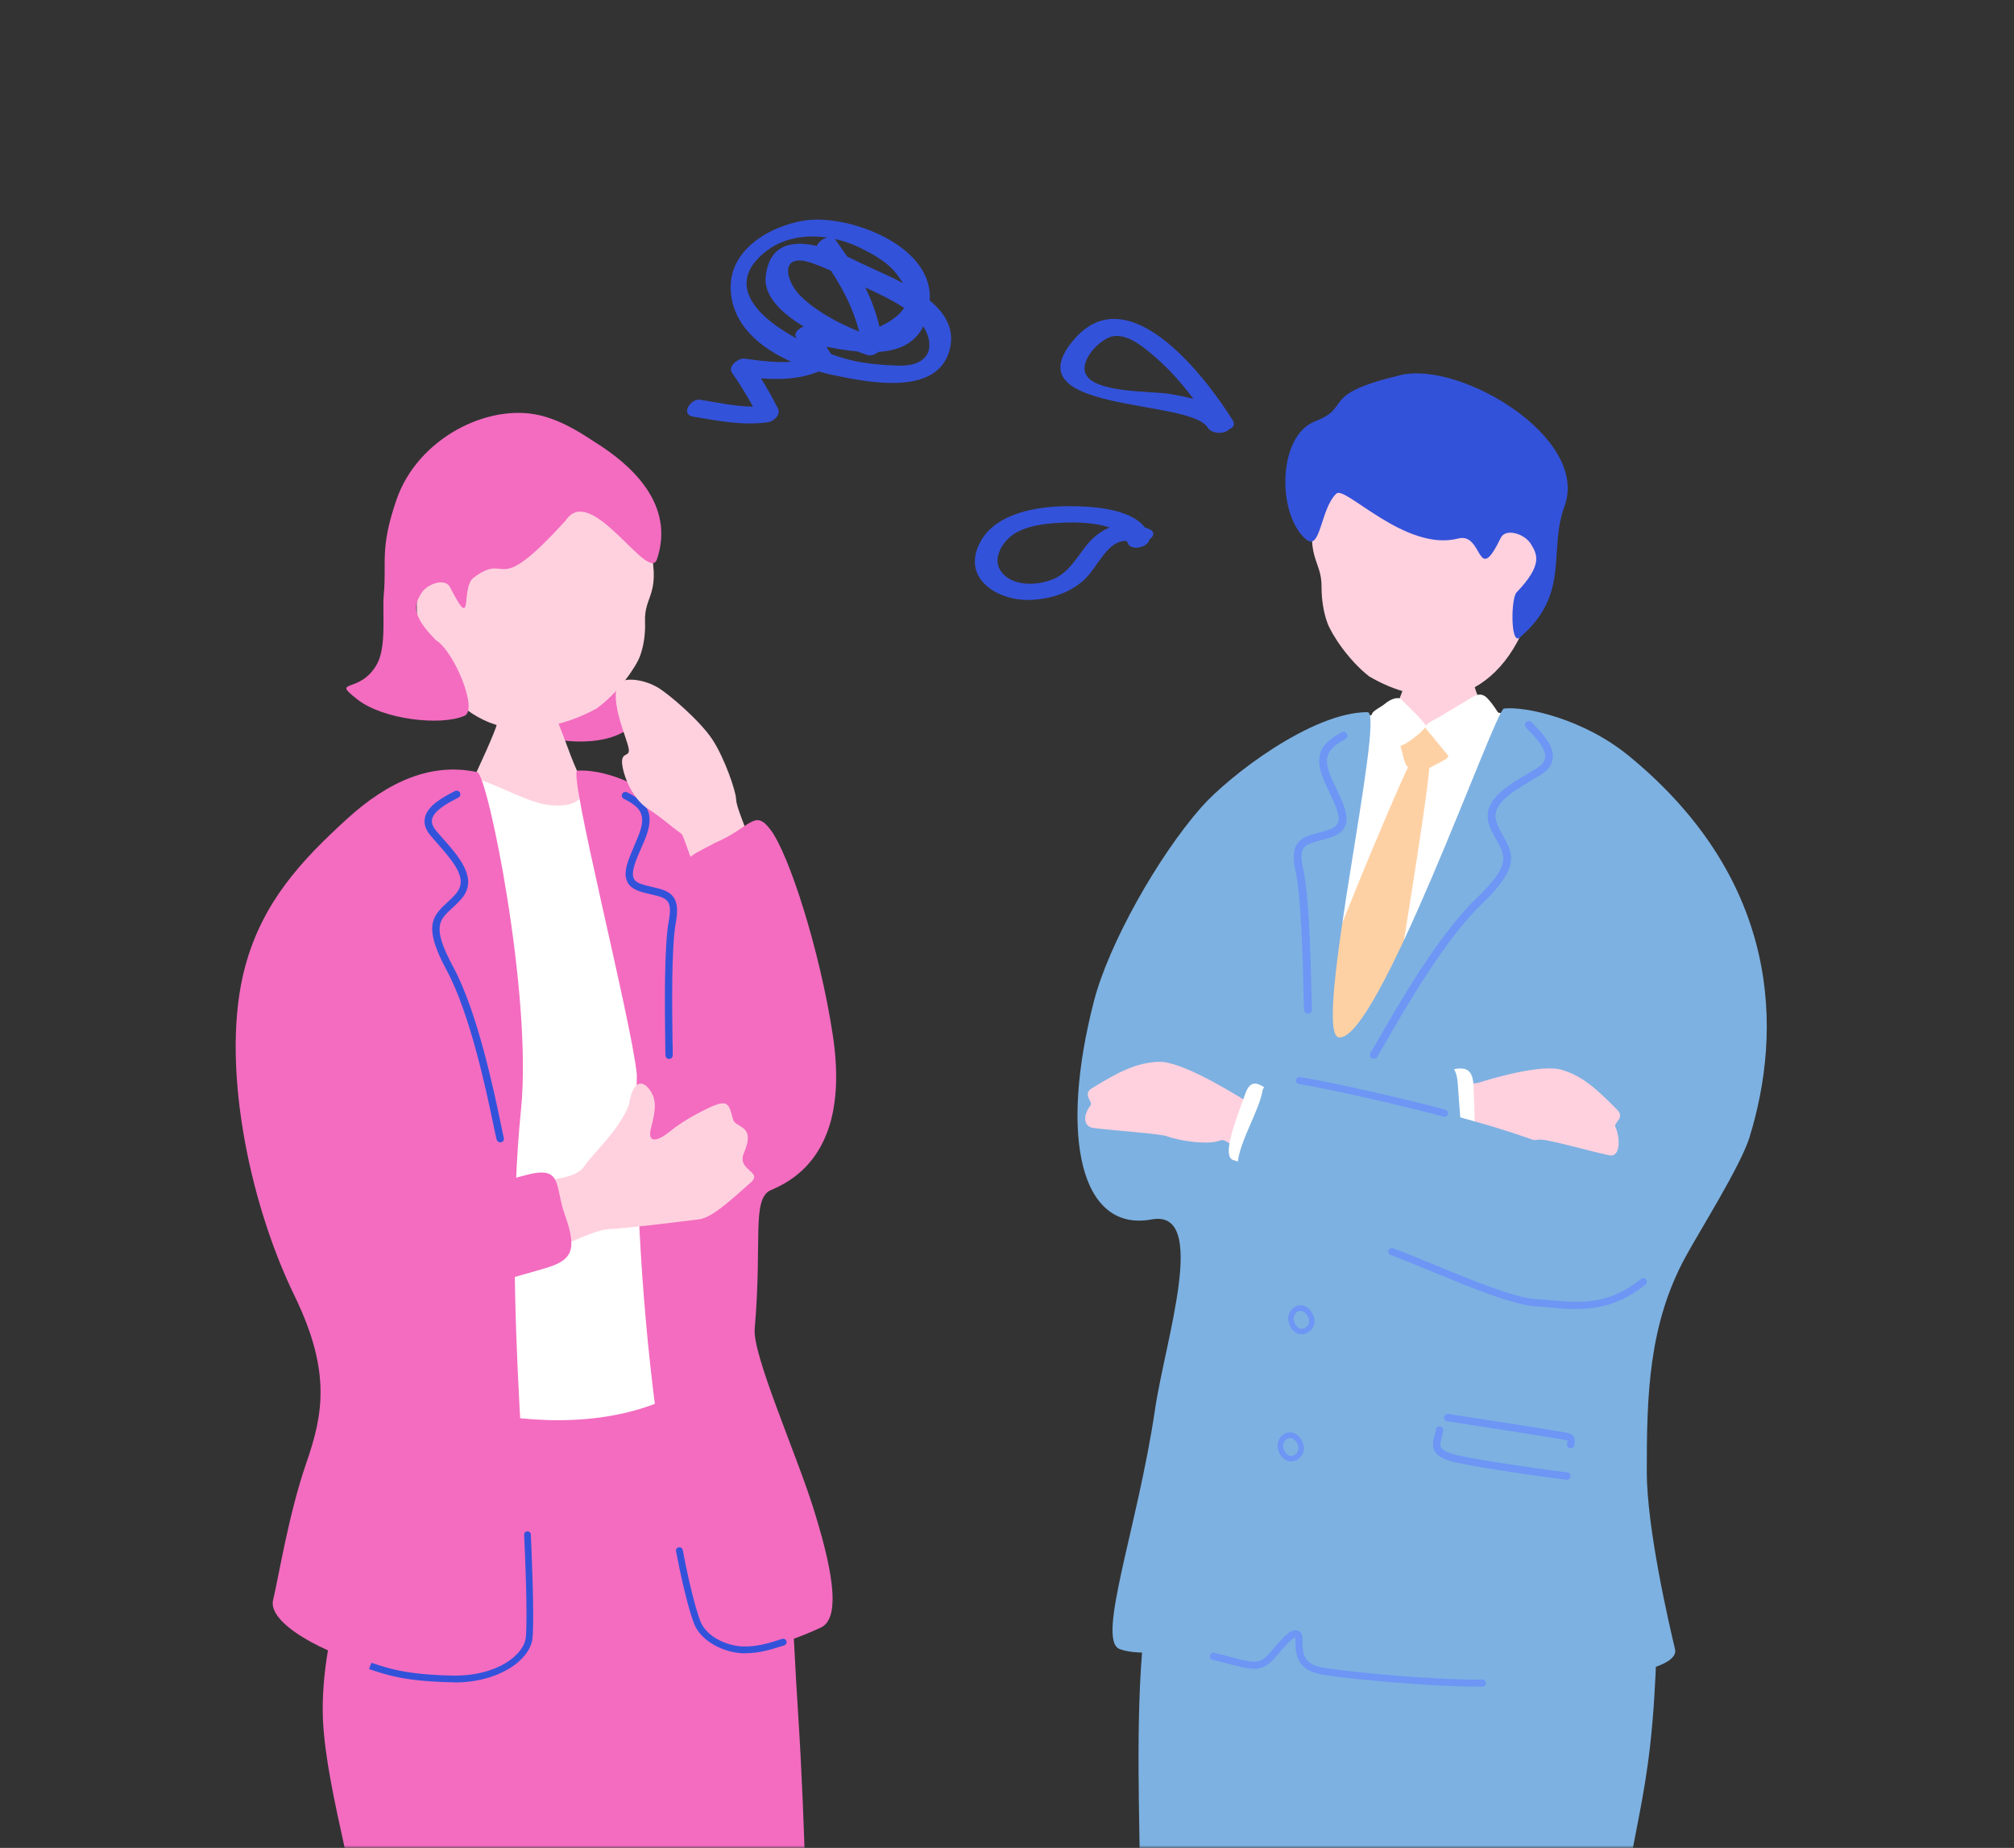 <svg width="376" height="345" viewBox="0 0 376 345" fill="none" xmlns="http://www.w3.org/2000/svg">
<rect x="0" y="0" width="376" height="345" fill="#333333" stroke="none"/>
<mask id="mask0_346_2676" style="mask-type:alpha" maskUnits="userSpaceOnUse" x="0" y="0" width="376" height="345">
<rect width="376" height="345" fill="#D9D9D9"/>
</mask>
<g mask="url(#mask0_346_2676)">
<path d="M284.57 117.065C281.349 125.002 275.617 129.354 270.479 129.871C265.341 130.389 260.356 129.066 255.621 126.286C251.768 123.296 248.604 118.445 247.818 116.298C247.09 114.324 246.726 111.946 246.726 109.627C246.764 104.22 243.428 104.642 245.748 93.484C246.457 90.091 246.63 82.902 260.395 80.659C272.492 78.684 300.386 91.529 284.57 117.084V117.065Z" fill="#FFD1DF"/>
<path d="M249.468 92.181C246.496 94.98 246.573 103.127 243.774 100.654C238.368 95.919 238.521 81.387 245.5 78.665C252.67 75.885 246.017 73.719 261.45 70.038C272.703 67.354 296.782 81.751 292.085 94.5C288.98 102.936 293.274 110.873 283.727 119.02C281.944 120.535 282.097 111.582 283.133 110.604C288.079 105.428 286.986 103.511 285.817 101.575C284.647 99.638 281.081 98.546 280.18 100.424C275.656 109.741 276.959 99.312 272.243 100.539C262.332 103.108 250.887 90.359 249.468 92.2V92.181Z" fill="#3352DA"/>
<path d="M273.431 116.202C272.875 116.202 265.628 116.969 264.938 116.931C264.689 118.177 262.273 127.705 261.717 129.296C258.937 137.137 249.601 144.652 251.691 146.205C259.915 153.317 276.575 157.497 281.79 150.71C284.186 147.183 276.019 131.232 275.31 128.242C274.792 126.056 273.45 117.046 273.431 116.221V116.202Z" fill="#FFD1DF"/>
<path d="M249.41 137.673C249.985 135.756 259.782 131.117 261.162 132.938C262.235 134.357 265.571 136.408 268.198 135.296C271.131 134.05 273.316 132.957 274.371 132.459C276.345 131.5 286.065 134.913 288.059 135.833C288.634 136.063 295.076 144.977 295.555 147.987C296.073 164.168 292.411 171.089 295.21 187.212C294.999 188.573 295.325 192.618 295.613 195.129C296.092 199.194 299.581 233.165 299.907 240.354C300.329 250.227 293.101 284.985 288.845 284.908C284.589 284.831 254.567 287.764 249.928 287.4C245.288 287.036 231.101 287.515 231.063 285.483C231.025 283.892 232.693 214.416 235.683 198.158C239.748 176.227 244.981 158.359 249.41 137.712V137.673Z" fill="white"/>
<path d="M268.907 137.002C267.393 136.005 267.489 135.507 265.303 135.833C263.099 136.159 260.817 137.328 261.565 139.706C262.274 141.987 262.082 143.54 264.268 143.866C266.07 144.134 268.428 142.485 269.751 141.834C271.074 141.182 270.997 138.498 268.907 137.002Z" fill="#FED1A4"/>
<path d="M280.39 134.548C279.95 133.091 277.956 130.446 277.266 130.005C276.575 129.564 275.904 129.43 274.294 130.484C272.684 131.539 270.728 132.593 269.463 133.417C268.063 134.338 265.514 135.181 266.3 136.14C267.603 137.692 269.846 140.453 270.709 141.508C271.246 142.159 274.697 140.242 277.016 138.785C279.317 137.347 281.656 136.983 280.39 134.548Z" fill="white"/>
<path d="M258.747 131.251C259.398 130.676 261.047 129.909 261.661 130.619C262.274 131.328 264.613 133.494 265.341 134.376C266.032 135.22 266.492 135.431 265.917 136.025C264.402 137.635 261.392 139.84 260.76 139.207C259.686 138.115 258.267 136.868 257.52 135.891C256.753 134.913 256.139 134.28 256.12 133.437C256.12 132.727 257.635 132.172 258.747 131.251Z" fill="white"/>
<path d="M266.875 142.639C266.837 147.604 259.782 189.628 259.283 192.887C258.804 196.146 248.452 204.773 246.228 205.731C244.004 206.709 243.678 197.219 243.735 192.599C243.793 187.212 261.373 145.994 262.83 143.348C264.287 140.722 266.779 140.779 266.875 142.62V142.639Z" fill="#FED1A4"/>
<path d="M228.955 279.176C209.228 276.243 212.775 328.044 212.851 352.468C212.87 361.325 214.347 491.325 213.254 510.304C212.314 526.619 212.199 531.297 222.034 532.907C228.38 533.961 236.259 536.607 237.525 531.623C241.551 515.672 250.829 358.008 257.233 358.008C265.227 358.008 269.598 505.224 270.71 518.126C271.918 531.968 274.161 532.064 281.043 532.294C293.773 532.735 301.269 530.185 300.713 522.037C299.141 499.07 302.17 386.056 302.17 377.889C302.17 344.665 307.193 343.285 308.841 316.944C310.337 292.999 308.841 277.221 292.392 277.719C279.069 278.122 228.936 279.176 228.936 279.176H228.955Z" fill="#7DB1E1"/>
<path d="M326.631 212.288C332.747 192.504 332.497 164.648 304.45 141.413C295.842 134.185 284.684 131.808 280.773 132.287C279.106 132.498 257.097 195.13 249.889 193.654C245 192.657 258.727 132.977 255.314 132.958C244.943 132.939 229.433 144.863 224.276 150.711C216.109 159.99 206.984 176.304 204.242 186.868C197.666 212.269 201.769 230.118 214.997 227.664C225.733 225.689 217.547 250.209 215.649 263.054C212.39 285.177 204.587 306.17 209.035 307.876C216.895 310.905 241.798 302.259 241.53 309.122C241.242 316.081 314.841 316.695 312.713 307.876C311.639 303.409 307.441 285.312 307.441 274.748C307.441 260.523 307.766 247.41 314.63 234.738C317.333 229.753 324.982 217.656 326.65 212.269L326.631 212.288Z" fill="#7DB1E1"/>
<path d="M256.273 197.622C256.273 197.622 256.158 197.584 256.12 197.545C255.774 197.334 255.679 196.893 255.89 196.548C256.177 196.069 256.676 195.206 257.347 194.037C260.682 188.209 268.466 174.578 275.636 167.715C282.058 161.58 281.061 159.816 279.432 156.922C279.01 156.174 278.531 155.33 278.147 154.353C276.288 149.732 281.176 146.838 285.106 144.518C285.797 144.115 286.448 143.713 287.062 143.329C287.925 142.773 288.385 142.179 288.461 141.47C288.672 139.706 286.506 137.501 285.221 136.178L284.896 135.833C284.627 135.546 284.627 135.086 284.896 134.817C285.183 134.549 285.643 134.549 285.912 134.817L286.237 135.162C287.81 136.773 290.168 139.188 289.88 141.623C289.746 142.773 289.056 143.751 287.829 144.537C287.196 144.94 286.525 145.342 285.835 145.745C281.31 148.429 278.205 150.576 279.489 153.797C279.853 154.679 280.275 155.445 280.697 156.193C282.672 159.682 283.534 162.155 276.652 168.75C269.635 175.46 261.909 188.976 258.612 194.746C257.941 195.935 257.423 196.817 257.136 197.296C256.963 197.584 256.599 197.699 256.292 197.603L256.273 197.622Z" fill="#6D96F5"/>
<path d="M244.196 189.244C243.793 189.244 243.467 188.957 243.448 188.554C243.429 187.941 243.41 186.944 243.371 185.679C243.237 179.735 242.949 167.389 241.838 162.462C240.591 156.979 243.256 156.27 246.074 155.503C246.765 155.311 247.512 155.12 248.279 154.832C249.084 154.525 249.583 154.123 249.794 153.605C250.292 152.359 249.276 150.193 248.087 147.7C247.838 147.202 247.589 146.665 247.359 146.128C245.001 140.971 246.707 138.767 250.484 136.715C250.829 136.524 251.27 136.658 251.461 137.003C251.653 137.348 251.519 137.789 251.174 137.981C247.876 139.783 246.745 141.297 248.682 145.534C248.931 146.071 249.18 146.588 249.41 147.087C250.79 150.001 251.902 152.321 251.155 154.161C250.79 155.081 250.024 155.733 248.816 156.193C248.011 156.5 247.205 156.711 246.477 156.903C243.64 157.669 242.336 158.015 243.275 162.136C244.426 167.217 244.713 179.659 244.847 185.64C244.886 186.886 244.905 187.883 244.924 188.497C244.924 188.899 244.637 189.225 244.234 189.244H244.196Z" fill="#6D96F5"/>
<path d="M275.675 314.873C266.913 314.873 252.401 313.55 246.765 312.63C241.914 311.825 241.876 308.431 241.857 306.591C241.857 306.284 241.857 305.881 241.818 305.69C241.167 305.805 239.307 307.99 238.176 309.332C235.684 312.265 233.901 311.805 229.549 310.674C228.648 310.444 227.613 310.176 226.405 309.888C226.04 309.812 225.83 309.447 225.906 309.083C225.983 308.719 226.347 308.508 226.711 308.585C227.919 308.872 228.974 309.141 229.894 309.39C234.207 310.521 235.223 310.789 237.16 308.489C239.978 305.153 241.09 304.022 242.355 304.463C243.16 304.731 243.18 305.651 243.18 306.61C243.18 308.45 243.218 310.732 246.956 311.345C252.784 312.304 268.217 313.684 276.729 313.569C277.17 313.569 277.4 313.857 277.4 314.221C277.4 314.585 277.113 314.892 276.748 314.892C276.384 314.892 276.02 314.892 275.636 314.892L275.675 314.873Z" fill="#6D96F5"/>
<path d="M242.911 249.097C242.911 249.097 242.873 249.097 242.854 249.097C241.952 249.078 241.013 248.234 240.649 247.103C240.265 245.972 240.591 244.879 241.473 244.17C242.087 243.691 242.796 243.556 243.505 243.825C244.406 244.151 245.116 245.052 245.365 246.221C245.518 246.892 245.327 247.621 244.847 248.196C244.368 248.79 243.659 249.116 242.911 249.116V249.097ZM242.106 244.975C241.358 245.569 241.473 246.355 241.627 246.796C241.876 247.563 242.489 248.081 242.892 248.1C243.371 248.1 243.793 247.908 244.08 247.544C244.349 247.218 244.464 246.816 244.387 246.451C244.215 245.627 243.735 244.994 243.179 244.803C242.815 244.668 242.451 244.745 242.125 244.994L242.106 244.975Z" fill="#6D96F5"/>
<path d="M240.936 272.831C240.936 272.831 240.898 272.831 240.879 272.831C239.978 272.812 239.038 271.968 238.674 270.837C238.291 269.706 238.617 268.594 239.499 267.904C240.112 267.424 240.841 267.29 241.531 267.559C242.451 267.885 243.141 268.786 243.39 269.955C243.544 270.626 243.352 271.355 242.873 271.93C242.393 272.524 241.684 272.85 240.936 272.85V272.831ZM240.131 268.709C239.384 269.303 239.499 270.108 239.652 270.53C239.901 271.297 240.515 271.815 240.917 271.834C241.416 271.853 241.818 271.642 242.106 271.278C242.374 270.952 242.489 270.549 242.413 270.185C242.24 269.361 241.761 268.728 241.205 268.536C240.841 268.402 240.476 268.479 240.15 268.728L240.131 268.709Z" fill="#6D96F5"/>
<path d="M292.545 276.282C292.871 276.282 293.159 276.013 293.197 275.668C293.236 275.285 292.967 274.94 292.603 274.901C289.612 274.537 277.4 272.869 272.109 271.7C270.441 271.336 269.425 270.856 269.061 270.281C268.773 269.802 268.946 269.15 269.157 268.383C269.272 267.962 269.387 267.521 269.444 267.08C269.483 266.696 269.214 266.351 268.831 266.313C268.466 266.274 268.102 266.543 268.064 266.926C268.026 267.291 267.93 267.655 267.815 268.019C267.565 268.939 267.278 269.994 267.872 270.991C268.447 271.93 269.693 272.582 271.802 273.042C277.151 274.211 289.421 275.898 292.43 276.263C292.469 276.263 292.507 276.263 292.545 276.263V276.282Z" fill="#6D96F5"/>
<path d="M293.254 270.396C293.56 270.396 293.848 270.147 293.906 269.84C294.04 269.15 294.059 268.594 293.752 268.153C293.388 267.636 292.813 267.54 291.931 267.386L291.337 267.291C288.979 266.869 278.281 265.201 273.162 264.415L270.402 263.993C270.018 263.936 269.673 264.185 269.616 264.568C269.558 264.952 269.807 265.297 270.191 265.354L272.951 265.776C278.089 266.562 288.748 268.211 291.107 268.652L291.72 268.748C292.103 268.805 292.544 268.882 292.659 268.958C292.659 268.958 292.659 269.073 292.564 269.572C292.487 269.955 292.736 270.3 293.12 270.377C293.177 270.377 293.215 270.377 293.273 270.377L293.254 270.396Z" fill="#6D96F5"/>
<path d="M276.096 202.127C278.263 201.418 287.848 198.561 291.625 199.75C295.402 200.919 297.855 203.066 301.92 207.188C303.453 208.76 301.21 209.565 301.575 210.371C302.591 212.614 302.457 216.122 300.463 215.7C295.842 214.703 288.692 212.575 287.33 212.767C284.915 213.112 277.649 212.901 275.962 211.617C274.486 210.505 272.281 211.233 268.792 211.789C259.82 211.981 262.542 203.373 270.153 202.319C273.412 202.395 275.559 202.319 276.096 202.127Z" fill="#FFD1DF"/>
<path d="M267.757 200.191C271.207 200.114 274.965 197.488 275.099 202.856C275.233 208.224 276.211 218.423 272.952 217.924C269.693 217.426 265.974 219.803 265.341 216.544C264.708 213.285 264.632 200.268 267.757 200.191Z" fill="white"/>
<path d="M262.868 198.926C267.181 198.983 271.782 196.012 272.166 202.453C272.549 208.895 274.217 221.183 270.115 220.455C266.012 219.726 261.449 222.391 260.529 218.461C259.609 214.531 258.938 198.887 262.849 198.945L262.868 198.926Z" fill="#7DB1E1"/>
<path d="M231.619 204.926C229.51 203.699 220.308 197.967 216.148 198.235C211.968 198.504 208.978 200.037 203.897 203.143C201.961 204.332 204.127 205.674 203.59 206.383C202.057 208.377 202.344 210.332 204.089 210.582C207.271 211.023 216.531 211.636 217.931 212.154C220.365 213.074 225.772 213.783 227.785 212.92C229.567 212.154 233.248 218.001 236.757 219.4C239.69 219.822 241.511 212.556 239.134 210.332C236.565 207.936 232.117 205.214 231.6 204.926H231.619Z" fill="#FFD1DF"/>
<path d="M238.54 204.485C235.99 203.392 233.824 200.248 232.425 204.351C231.025 208.453 227.804 216.026 230.354 216.62C232.904 217.215 235.089 220.148 236.355 217.828C237.62 215.508 240.841 205.463 238.54 204.485Z" fill="white"/>
<path d="M291.644 243.633C302.725 242.521 301.555 244.093 307.345 232.897C315.186 217.733 270.498 208.185 262.619 206.019C252.228 203.143 236.968 199.52 235.722 203.527C235.185 207.169 231.37 213.131 231.063 217.196C230.775 221.088 242.125 227.74 253.091 231.363C272.147 237.671 284.761 244.342 291.625 243.652L291.644 243.633Z" fill="#7DB1E1"/>
<path d="M294.308 244.4C292.66 244.4 291.088 244.266 289.573 244.112C288.653 244.036 287.733 243.94 286.832 243.901C282.537 243.671 274.409 240.316 267.22 237.345C264.421 236.195 261.794 235.102 259.609 234.297C259.264 234.162 259.091 233.779 259.225 233.434C259.359 233.089 259.743 232.916 260.088 233.05C262.293 233.875 264.938 234.968 267.756 236.118C274.831 239.051 282.863 242.348 286.928 242.559C287.829 242.598 288.768 242.694 289.707 242.77C294.884 243.23 300.232 243.729 306.367 238.783C306.655 238.553 307.077 238.591 307.307 238.878C307.537 239.166 307.498 239.588 307.211 239.818C302.571 243.537 298.296 244.381 294.347 244.381L294.308 244.4Z" fill="#6D96F5"/>
<path d="M269.674 208.492C269.674 208.492 269.559 208.492 269.502 208.473C262.294 206.499 247.187 203.086 242.528 202.396C242.164 202.338 241.915 202.013 241.972 201.648C242.03 201.284 242.356 201.035 242.72 201.092C247.493 201.802 262.447 205.157 269.847 207.189C270.192 207.285 270.403 207.649 270.307 208.013C270.23 208.301 269.962 208.492 269.674 208.492Z" fill="#6D96F5"/>
<path d="M225.484 79.853C226.213 81.061 228.705 81.08 229.434 80.16C230.2 79.873 230.68 79.297 230.124 78.435C225.178 70.536 210.933 51.729 200.773 63.098C188.12 77.265 222.187 74.294 225.484 79.853ZM207.368 62.887C210.32 61.948 213.847 65.073 215.841 66.817C218.429 69.06 220.73 71.687 222.8 74.486C221.286 74.045 219.714 73.776 218.257 73.527C215.036 72.99 203.917 73.431 202.613 69.616C201.75 67.066 205.22 63.558 207.348 62.887H207.368Z" fill="#3352DA"/>
<path d="M202.651 107.997C205.009 105.716 206.831 100.77 210.339 101C210.397 101.115 210.473 101.23 210.512 101.345C211.068 102.917 214.269 102.284 214.614 100.712C215.439 100.099 215.726 99.255 214.461 98.737C214.231 98.641 214.001 98.584 213.771 98.507C210.953 94.788 203.361 94.501 199.507 94.501C193.909 94.501 185.972 95.67 183.02 101.172C179.263 108.208 186.643 112.426 192.836 111.985C196.536 111.716 199.967 110.604 202.671 107.997H202.651ZM186.797 106.54C185.186 104.124 187.334 100.923 189.366 99.658C191.82 98.124 195.079 97.74 197.897 97.606C200.063 97.491 204.147 97.434 207.137 98.488C205.508 99.159 204.013 100.309 202.69 102.016C200.907 104.297 199.392 106.981 196.613 108.131C193.603 109.377 188.829 109.588 186.797 106.54Z" fill="#3352DA"/>
<path d="M117.618 135.815C112.761 139.906 101.645 138.71 97.106 135.703C87.428 129.276 107.885 124.157 110.127 119.823C111.752 116.647 114.256 118.31 116.61 123.746C117.338 125.428 113.097 128.79 117.88 131.593C120.57 133.162 122.364 133.068 117.637 135.815H117.618Z" fill="#F36CC0"/>
<path d="M80.012 123.69C83.711 131.313 90.026 135.441 95.556 135.89C101.086 136.338 106.41 134.993 111.398 132.265C115.433 129.332 118.684 124.606 119.469 122.532C120.179 120.627 120.515 118.31 120.421 116.068C120.216 110.837 123.803 111.211 120.963 100.469C120.104 97.2 114.387 82.086 99.535 80.068C86.476 78.293 72.259 107.736 79.994 123.709L80.012 123.69Z" fill="#FFD1DF"/>
<path d="M105.551 97.274C110.24 89.764 121.094 109.118 122.664 104.373C126.064 94.154 117.9 86.793 111.025 82.515C109.437 81.525 105.458 78.648 100.806 77.546C91.166 75.229 77.976 81.787 74.016 93.314C70.859 102.486 72.222 104.747 71.643 111.099C71.344 114.349 72.222 120.813 70.317 124.101C67.103 129.687 61.648 126.623 66.749 130.603C71.569 134.358 82.367 135.572 86.738 133.629C89.279 132.508 84.833 121.673 81.377 119.506C76.501 114.611 77.509 112.743 78.593 110.856C79.677 108.969 83.095 107.829 84.011 109.623C88.55 118.515 85.916 109.716 88.42 107.848C95.201 102.767 91.988 112.164 105.532 97.255L105.551 97.274Z" fill="#F36CC0"/>
<path d="M94.247 128.94C94.77 128.94 101.683 129.669 102.337 129.632C102.561 130.827 105.531 138.244 106.054 139.738C108.707 147.211 114.312 156.776 114.947 157.524C107.101 164.287 85.392 166.771 80.441 160.307C81.843 159.616 92.118 137.982 92.79 135.143C93.276 133.05 94.229 129.744 94.247 128.959V128.94Z" fill="#FFD1DF"/>
<path d="M114.013 146.221C107.511 143.531 111.995 151.489 102.318 150.275C97.797 149.714 90.025 144.82 87.428 145.324C75.023 147.753 62.899 160.438 62.843 173.59C62.151 173.87 69.101 187.564 65.664 206.937C65.925 208.562 66.037 225.451 65.682 228.459C65.103 233.335 68.26 262.703 66.243 271.091C64.225 279.479 66.99 277.854 72.109 277.779C77.228 277.704 112.499 280.693 118.066 280.264C123.634 279.834 143.773 282.151 143.848 279.703C143.904 277.798 131.125 245.814 134.282 223.415C129.462 197.036 121.709 150.2 113.994 146.239L114.013 146.221Z" fill="white"/>
<path d="M88.325 263.319C99.534 265.915 114.536 266.42 126.193 260.329C137.234 254.575 143.044 277.648 145.492 283.869C147.958 290.09 147.752 301.056 149.06 320.878C150.181 338.046 151.283 372.458 150.405 382.846C149.527 393.214 146.239 425.87 145.51 432.334C144.408 441.974 122.009 437.303 108.67 437.976C95.331 438.649 69.979 442.198 67.943 431.437C65.907 420.677 69.083 380.043 68.391 367.695C67.7 355.327 60.937 334.721 60.302 321.233C59.48 304.101 68.448 282.804 70.185 277.648C71.922 272.491 79.806 261.376 88.344 263.337L88.325 263.319Z" fill="#F36CC0"/>
<path d="M143.848 222.2C155.449 216.203 139.233 171.964 132.489 159.84C127.109 150.144 115.899 143.531 107.81 143.867C105.923 143.942 117.936 190.684 118.888 200.585C117.992 254.277 127.65 296.984 130.546 303.859C135.291 310.472 145.193 307.595 153.245 303.859C157.355 301.953 155.001 291.585 151.806 281.441C148.649 271.39 140.466 252.913 140.896 248.112C142.334 231.448 140.298 224.031 143.848 222.2Z" fill="#F36CC0"/>
<path d="M89.073 144.147C80.628 142.354 72.595 145.735 64.674 152.984C56.342 160.606 49.056 168.322 45.768 180.446C41.06 197.858 46.309 224.106 54.978 241.91C61.928 256.183 60.265 264.235 57.164 273.202C53.876 282.711 52.008 294.499 50.98 298.74C48.962 307.128 91.127 321.925 98.656 306.699C99.684 284.86 93.612 243.367 97.274 207.087C99.422 185.845 91.072 144.558 89.073 144.128V144.147Z" fill="#F36CC0"/>
<path d="M93.388 213.289C93.388 213.289 93.5 213.289 93.556 213.27C93.93 213.177 94.154 212.803 94.06 212.429C93.93 211.925 93.743 210.972 93.481 209.739C92.174 203.481 89.11 188.834 84.607 180.521C80.591 173.066 81.992 171.777 84.327 169.629C84.925 169.087 85.597 168.452 86.251 167.686C89.278 164.043 85.71 159.989 82.833 156.72C82.328 156.159 81.842 155.599 81.394 155.057C80.778 154.31 80.535 153.619 80.665 152.965C81.002 151.321 83.599 149.938 85.168 149.116L85.579 148.911C85.915 148.724 86.046 148.313 85.859 147.977C85.672 147.64 85.261 147.51 84.925 147.696L84.533 147.902C82.646 148.892 79.787 150.405 79.32 152.703C79.096 153.787 79.451 154.87 80.329 155.935C80.778 156.477 81.282 157.037 81.786 157.617C85.112 161.39 87.298 164.249 85.186 166.771C84.607 167.481 83.991 168.041 83.393 168.583C80.572 171.161 79.078 173.16 83.393 181.156C87.783 189.301 90.829 203.817 92.118 210.001C92.379 211.271 92.585 212.224 92.715 212.747C92.79 213.065 93.07 213.27 93.388 213.27V213.289Z" fill="#3352DA"/>
<path d="M124.904 197.708C125.278 197.708 125.595 197.391 125.595 197.017C125.595 196.419 125.595 195.485 125.558 194.289C125.483 188.629 125.297 176.859 126.193 172.114C127.183 166.846 124.624 166.266 121.915 165.631C121.243 165.482 120.533 165.314 119.785 165.071C119.001 164.809 118.515 164.454 118.309 163.969C117.786 162.792 118.683 160.699 119.729 158.289C119.935 157.804 120.159 157.299 120.383 156.776C122.457 151.788 120.738 149.752 117.076 147.921C116.74 147.753 116.329 147.883 116.161 148.22C115.993 148.556 116.124 148.967 116.46 149.135C119.655 150.742 120.794 152.143 119.113 156.234C118.907 156.757 118.683 157.243 118.478 157.747C117.263 160.587 116.292 162.81 117.076 164.548C117.45 165.407 118.216 166.005 119.374 166.397C120.159 166.659 120.925 166.827 121.635 166.995C124.362 167.63 125.614 167.91 124.867 171.871C123.951 176.747 124.12 188.61 124.194 194.308C124.194 195.504 124.232 196.438 124.232 197.017C124.232 197.391 124.549 197.708 124.923 197.708H124.904Z" fill="#3352DA"/>
<path d="M84.851 314.115C93.164 314.115 99.068 309.874 99.423 305.764C99.778 301.729 99.255 289.997 99.105 286.503C99.105 286.148 98.769 285.868 98.451 285.905C98.096 285.905 97.835 286.223 97.853 286.559C98.022 290.034 98.526 301.692 98.171 305.652C97.909 308.81 92.94 313.032 84.272 312.826C75.902 312.621 72.708 311.556 69.345 310.435L68.897 311.612C72.39 312.789 75.659 313.872 84.234 314.078C84.44 314.078 84.645 314.078 84.851 314.078V314.115Z" fill="#3352DA"/>
<path d="M139.14 308.661C141.774 308.661 144.072 307.913 145.492 307.465C145.847 307.353 146.145 307.259 146.37 307.203C146.706 307.11 146.911 306.774 146.837 306.437C146.743 306.101 146.407 305.896 146.071 305.97C145.828 306.026 145.492 306.139 145.099 306.269C143.661 306.736 141.251 307.484 138.635 307.39C135.628 307.259 131.835 305.559 130.733 302.626C129.556 299.563 128.136 293.024 127.464 289.381C127.389 289.045 127.071 288.82 126.716 288.876C126.38 288.932 126.137 289.269 126.212 289.605C126.903 293.304 128.342 299.936 129.556 303.075C130.864 306.512 135.198 308.511 138.598 308.661C138.785 308.661 138.972 308.661 139.158 308.661H139.14Z" fill="#3352DA"/>
<path d="M127.221 155.674C128.118 156.29 132.545 174.841 138.318 172.768C147.715 169.386 137.571 153.189 137.421 149.154C137.365 147.659 135.273 141.513 132.994 138.057C130.715 134.6 124.923 129.594 122.756 128.323C120.197 126.81 115.732 126.081 115.153 128.249C114.2 131.854 117.021 137.739 117.376 139.775C117.675 141.587 115.694 140.056 116.217 143.101C116.684 145.772 118.291 148.967 120.552 150.723C123.765 152.778 125.39 154.403 127.24 155.674H127.221Z" fill="#FFD1DF"/>
<path d="M133.33 157.448C128.137 160.269 126.754 159.896 128.641 167.107C132.658 182.575 128.622 187.115 131.555 202.304C134.974 220.07 135.068 225.039 139.738 223.564C143.475 222.387 159.466 219.416 155.468 193.187C153.058 177.344 147.286 159.447 143.867 154.926C140.803 150.872 140.243 154.515 133.33 157.43V157.448Z" fill="#F36CC0"/>
<path d="M92.921 236.809C101.347 234.717 110.407 229.617 113.527 229.486C116.647 229.355 125.054 228.328 130.434 227.655C132.62 227.375 135.217 225.208 140.224 220.706C142.428 218.725 137.496 218.482 138.879 215.269C141.195 209.87 137.309 210.711 136.842 208.973C136.058 205.984 135.908 205.125 132.153 206.918C128.417 208.712 126.231 210.281 124.755 211.477C123.279 212.672 120.682 213.943 121.542 210.58C122.401 207.217 122.681 205.312 121.224 203.369C119.767 201.426 118.03 202.042 117.432 206.208C115.694 210.897 110.706 215.325 109.1 217.698C107.493 220.089 103.644 219.921 97.741 221.303C91.838 222.686 84.477 238.883 92.921 236.791V236.809Z" fill="#FFD1DF"/>
<path d="M105.475 226.871C103.495 221.36 105.195 217.436 98.002 219.435C86.419 222.667 78.853 222.088 75.341 222.574C66.262 223.826 59.349 205.088 54.66 206.526C49.056 208.264 49.728 248.86 67.42 245.571C83.188 242.638 90.623 239.892 101.047 236.996C106.503 235.483 108.016 233.933 105.475 226.871Z" fill="#F36CC0"/>
<path d="M150.181 41.172C143.866 42.162 136.225 46.478 136.412 53.857C136.58 60.527 141.83 64.917 147.733 67.532C144.894 67.757 142.017 67.364 139.009 66.953C137.907 66.804 135.796 68.354 136.655 69.587C138.093 71.642 139.382 73.735 140.578 75.921C137.271 75.883 134.039 75.173 130.733 74.631C128.958 74.332 126.978 77.396 129.406 77.789C134.189 78.573 138.523 79.489 143.343 78.835C144.445 78.685 145.846 77.415 145.23 76.238C144.24 74.314 143.212 72.446 142.073 70.633C145.753 70.932 149.303 70.764 152.852 69.363C153.73 69.606 154.608 69.83 155.43 69.998C161.614 71.287 174.953 74.183 177.288 65.328C178.297 61.498 176.485 58.509 173.57 56.099C173.57 56.043 173.57 56.005 173.57 55.95C174.224 45.749 158.214 39.902 150.143 41.172H150.181ZM168.564 52.848C165.556 51.26 162.417 49.971 160.175 48.869C159.559 48.551 158.886 48.234 158.176 47.916C157.485 46.889 156.775 45.861 156.028 44.834C155.972 44.759 155.897 44.684 155.823 44.609C157.411 44.946 158.942 45.488 160.362 46.16C163.127 47.487 166.284 49.243 167.966 51.97C168.19 52.269 168.396 52.549 168.582 52.83L168.564 52.848ZM155.131 50.532C157.467 54.081 159.335 57.762 160.4 61.909C156.495 60.321 152.572 58.229 149.62 55.426C146.5 52.456 145.342 46.777 151.974 49.243C153.039 49.635 154.085 50.083 155.113 50.532H155.131ZM164.192 61.012C163.594 58.416 162.679 55.987 161.539 53.652C164.005 54.829 166.546 55.987 168.788 57.481C168.003 58.752 166.49 59.929 164.192 61.012ZM159.26 67.327C158.195 67.103 156.794 66.692 155.206 66.131C154.851 65.683 154.552 65.197 154.291 64.73C156.159 65.104 158.102 65.44 160.026 65.608C160.699 65.851 161.334 66.075 161.857 66.262C162.548 66.505 163.389 66.225 164.005 65.701C167.611 65.477 170.731 64.226 172.375 60.938C174.579 64.375 173.869 68.41 167.779 68.261C164.902 68.186 162.081 67.943 159.26 67.346V67.327ZM154.44 44.367C153.599 44.553 152.74 45.207 152.497 45.917C147.957 44.871 143.642 45.544 142.951 51.597C142.54 55.258 145.902 58.453 150.031 60.956C148.985 61.405 148.014 62.283 148.742 63.198C141.531 59.294 135.272 53.241 142.764 47.113C146.033 44.441 150.311 43.75 154.44 44.348V44.367Z" fill="#3352DA"/>
</g>
</svg>
